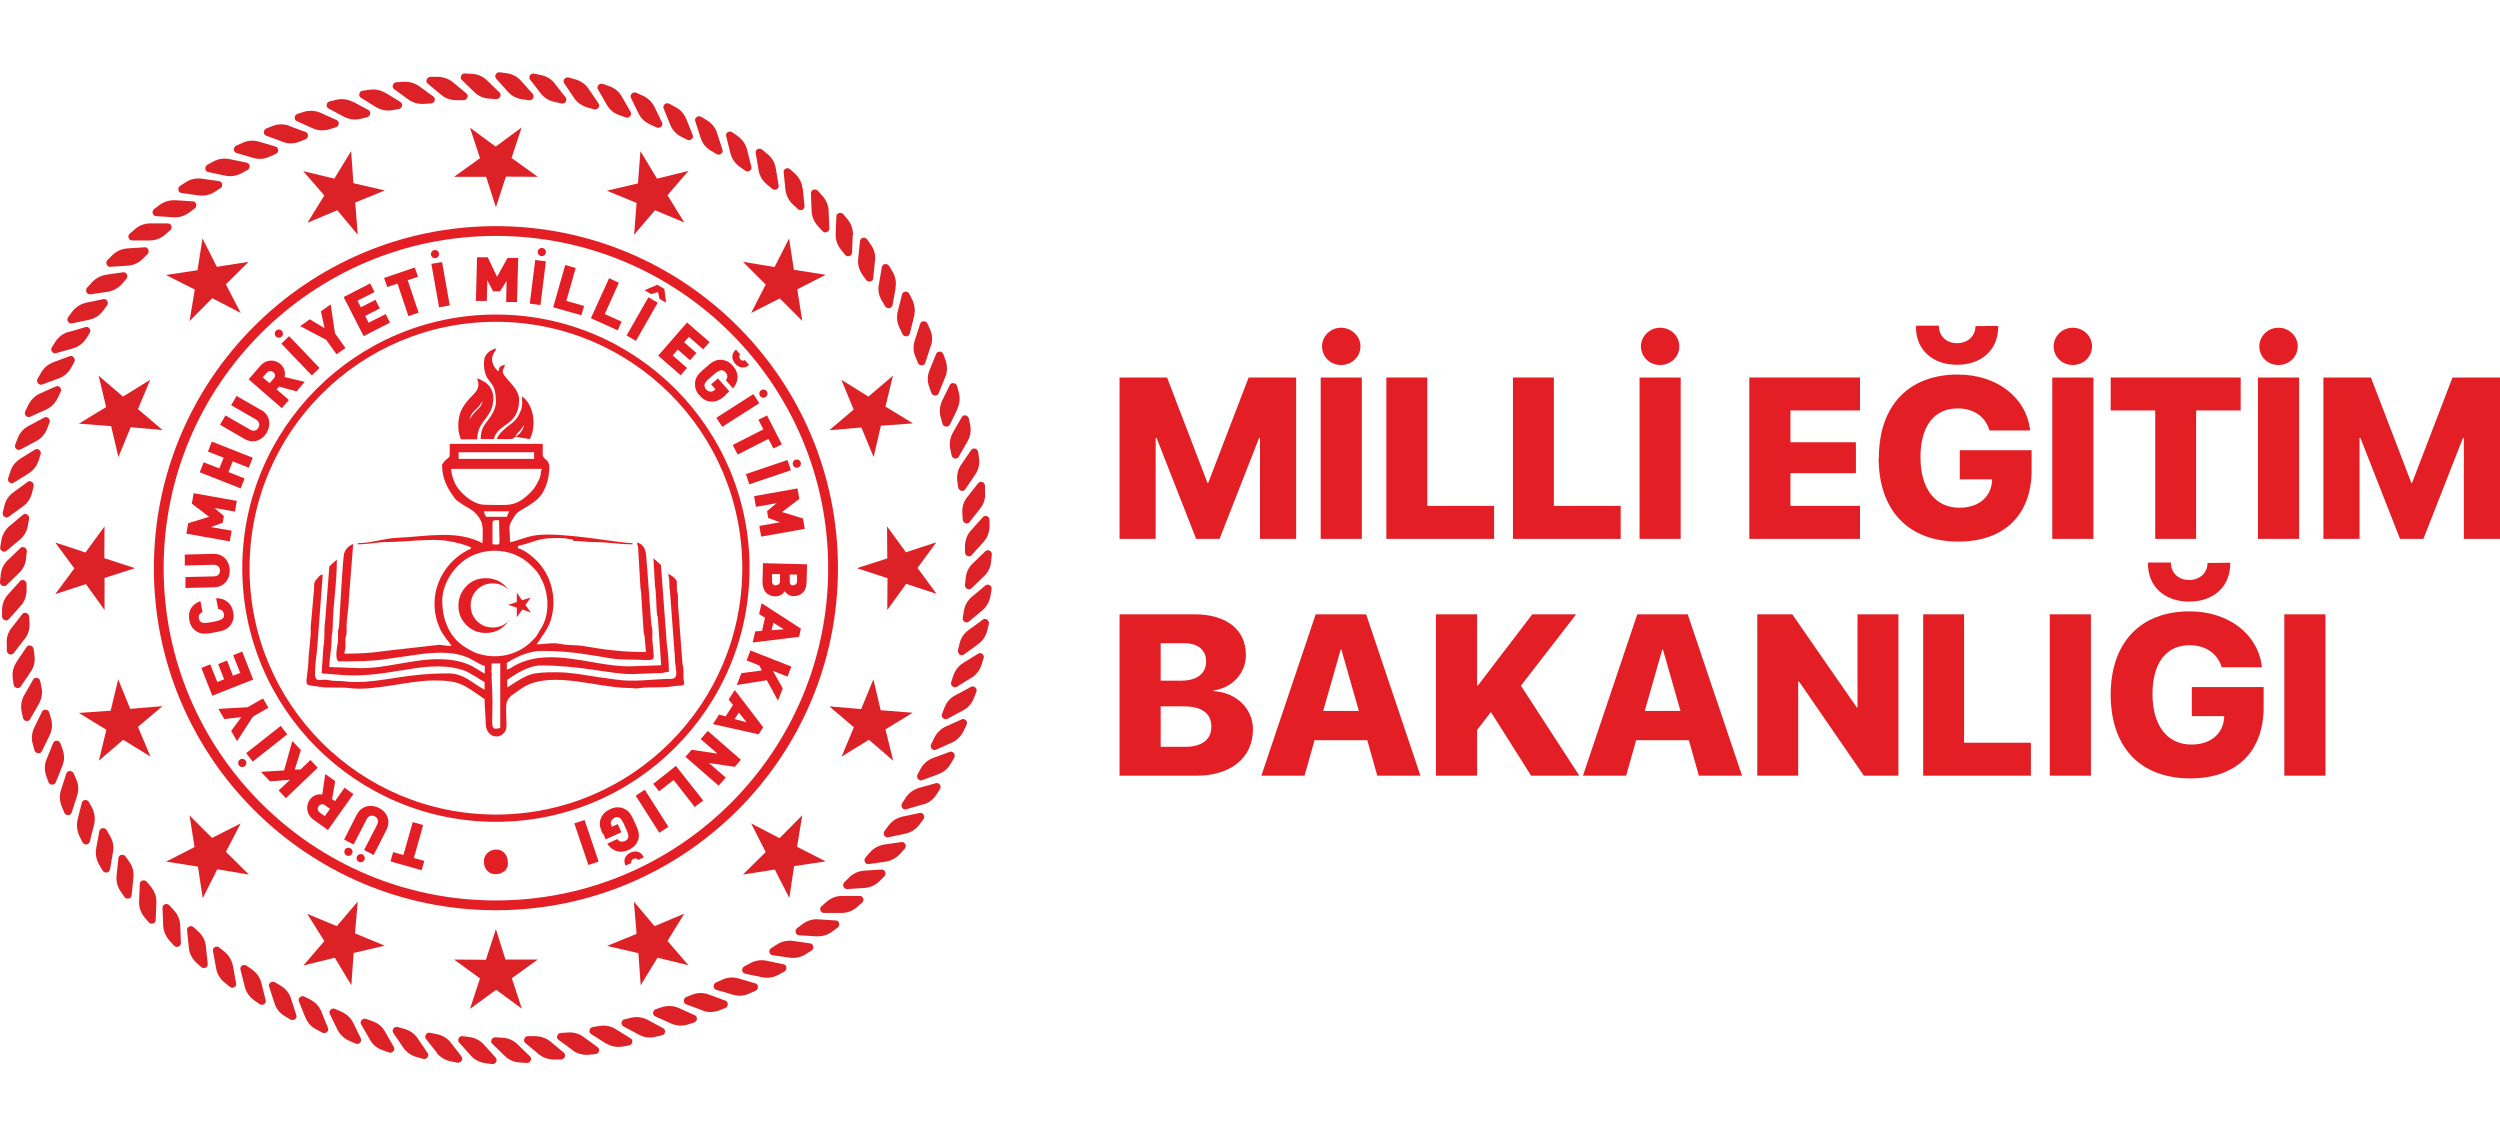 <?xml version="1.0" encoding="UTF-8"?><svg id="a" xmlns="http://www.w3.org/2000/svg" width="110" height="50" viewBox="0 0 110 50"><path d="M37.03,40.17h-.78c-.15,0-.22-.2-.1-.3l.22-.19c.19-.17.43-.26.68-.26h.78c.15,0,.22.2.1.3l-.22.19c-.19.17-.43.26-.68.26" fill="#dc2226"/><path d="M38.05,39.07l-.78.05c-.15,0-.23-.19-.12-.3l.21-.21c.18-.18.41-.28.65-.3l.78-.05c.15-.01.23.19.12.3l-.21.21c-.18.18-.41.28-.66.3" fill="#dc2226"/><path d="M38.99,37.91l-.77.11c-.15.02-.24-.17-.14-.29l.19-.22c.17-.19.39-.31.63-.35l.77-.11c.15-.02.24.17.14.29l-.2.22c-.17.19-.39.31-.63.35" fill="#dc2226"/><path d="M39.85,36.68l-.77.16c-.15.03-.25-.15-.16-.28l.18-.24c.15-.2.37-.34.61-.39l.76-.16c.15-.03.25.15.16.28l-.18.24c-.15.2-.37.34-.61.39" fill="#dc2226"/><path d="M40.62,35.39l-.75.22c-.14.04-.26-.13-.18-.26l.16-.25c.14-.21.34-.36.58-.43l.75-.21c.14-.04.26.13.18.26l-.16.25c-.14.21-.34.36-.58.43" fill="#dc2226"/><path d="M41.3,34.06l-.73.27c-.14.05-.27-.12-.2-.25l.14-.26c.12-.22.32-.39.55-.47l.73-.27c.14-.05.27.12.2.25l-.15.26c-.12.22-.32.39-.55.47" fill="#dc2226"/><path d="M41.89,32.67l-.71.32c-.14.06-.28-.1-.21-.24l.13-.27c.11-.23.29-.41.51-.51l.71-.32c.14-.06.28.1.21.24l-.13.27c-.11.23-.29.41-.51.51" fill="#dc2226"/><path d="M42.37,31.26l-.69.37c-.13.07-.29-.08-.23-.22l.11-.28c.09-.24.26-.43.48-.54l.69-.37c.13-.07.29.08.23.22l-.11.28c-.09.24-.26.43-.48.54" fill="#dc2226"/><path d="M42.76,29.81l-.66.41c-.13.08-.29-.06-.25-.2l.09-.28c.08-.24.23-.44.44-.57l.66-.41c.13-.08.29.06.24.2l-.09.28c-.07.24-.23.45-.44.58" fill="#dc2226"/><path d="M43.04,28.34l-.63.46c-.12.09-.29-.04-.26-.19l.07-.29c.06-.25.2-.46.4-.6l.63-.46c.12-.09.29.04.26.19l-.07.29c-.06.25-.2.46-.4.6" fill="#dc2226"/><path d="M43.23,26.85l-.6.5c-.12.1-.3-.02-.27-.17l.05-.29c.04-.25.16-.47.35-.63l.6-.5c.12-.1.3.02.27.17l-.05.29c-.04.25-.17.47-.35.63" fill="#dc2226"/><path d="M43.3,25.35l-.56.54c-.11.1-.3,0-.28-.15l.03-.3c.02-.25.13-.48.31-.65l.56-.54c.11-.1.3,0,.28.15l-.03.3c-.02.25-.13.48-.31.65" fill="#dc2226"/><path d="M43.27,23.85l-.52.58c-.1.11-.29.03-.29-.13v-.3c.01-.25.1-.49.27-.67l.52-.58c.1-.11.3-.03.29.13v.3c-.01.25-.1.49-.27.67" fill="#dc2226"/><path d="M43.14,22.36l-.48.61c-.09.12-.29.05-.3-.11l-.02-.3c-.01-.25.06-.5.22-.69l.48-.61c.09-.12.29-.05.3.11v.3c.03.25-.05.5-.2.69" fill="#dc2226"/><path d="M42.91,20.88l-.44.65c-.08.13-.29.07-.31-.09l-.04-.29c-.03-.25.03-.5.17-.7l.44-.65c.08-.12.29-.07.31.09l.04.29c.03.25-.03.5-.17.7" fill="#dc2226"/><path d="M42.57,19.42l-.39.68c-.08.13-.28.09-.31-.07l-.06-.29c-.05-.25,0-.5.12-.71l.39-.68c.07-.13.28-.09.31.07l.06.29c.05.25,0,.5-.12.71" fill="#dc2226"/><path d="M42.13,17.99l-.34.7c-.07.13-.28.1-.32-.04l-.08-.29c-.07-.24-.04-.5.06-.72l.34-.7c.06-.13.28-.1.32.04l.08.29c.06.24.04.5-.07.72" fill="#dc2226"/><path d="M41.59,16.59l-.29.72c-.06.14-.27.12-.32-.02l-.1-.28c-.08-.24-.08-.49.02-.72l.29-.72c.06-.14.27-.13.32.02l.1.28c.08.24.08.49-.02.72" fill="#dc2226"/><path d="M40.95,15.23l-.24.74c-.05.14-.26.14-.32,0l-.11-.27c-.1-.23-.11-.49-.03-.72l.24-.74c.05-.14.26-.14.32,0l.12.27c.1.23.11.49.03.72" fill="#dc2226"/><path d="M40.22,13.92l-.19.76c-.04.15-.25.16-.32.02l-.13-.27c-.11-.23-.14-.48-.08-.72l.19-.76c.04-.15.25-.16.32-.02l.13.26c.11.23.14.48.08.72" fill="#dc2226"/><path d="M39.41,12.66l-.14.77c-.03.15-.24.18-.32.05l-.15-.25c-.13-.22-.18-.47-.13-.71l.13-.77c.03-.15.24-.18.32-.05l.15.25c.13.22.18.47.13.71" fill="#dc2226"/><path d="M38.5,11.47l-.08.78c-.01.15-.22.19-.31.07l-.17-.24c-.14-.21-.21-.45-.18-.7l.08-.78c.02-.15.22-.19.31-.07l.17.24c.15.21.21.45.18.7" fill="#dc2226"/><path d="M37.52,10.34l-.03.78c0,.15-.21.21-.31.09l-.18-.23c-.16-.2-.24-.44-.23-.68l.03-.78c0-.15.21-.21.31-.09l.19.23c.16.2.24.44.23.68" fill="#dc2226"/><path d="M36.46,9.28l.03.78c0,.15-.19.22-.3.11l-.2-.22c-.17-.19-.27-.42-.28-.67l-.03-.78c0-.15.2-.22.3-.11l.2.22c.17.19.27.42.28.67" fill="#dc2226"/><path d="M35.32,8.29l.08.78c.01.15-.18.24-.29.13l-.22-.2c-.18-.17-.3-.4-.33-.64l-.08-.78c-.02-.15.18-.24.29-.13l.22.2c.18.17.3.4.32.64" fill="#dc2226"/><path d="M34.13,7.39l.13.77c.03.15-.16.25-.28.15l-.23-.19c-.2-.16-.33-.38-.37-.62l-.13-.77c-.03-.15.16-.25.28-.15l.23.19c.2.16.33.38.37.62" fill="#dc2226"/><path d="M32.87,6.58l.19.76c.04.15-.14.26-.27.17l-.24-.17c-.21-.15-.35-.36-.41-.59l-.19-.76c-.04-.15.14-.26.27-.17l.24.17c.21.15.35.36.41.59" fill="#dc2226"/><path d="M31.55,5.85l.24.74c.05.14-.13.27-.26.19l-.25-.15c-.22-.13-.38-.33-.45-.56l-.24-.74c-.05-.14.13-.27.26-.19l.25.15c.22.13.38.33.45.56" fill="#dc2226"/><path d="M30.19,5.22l.29.72c.06.14-.11.28-.24.21l-.26-.13c-.23-.12-.4-.3-.49-.53l-.29-.72c-.06-.14.11-.28.24-.21l.26.14c.23.11.4.3.49.53" fill="#dc2226"/><path d="M28.79,4.69l.34.7c.07.13-.09.28-.23.22l-.27-.12c-.23-.1-.42-.27-.53-.49l-.34-.7c-.06-.13.09-.28.23-.22l.27.12c.23.1.42.27.53.49" fill="#dc2226"/><path d="M27.36,4.25l.39.68c.07.13-.07.29-.21.24l-.28-.1c-.24-.08-.44-.24-.56-.46l-.39-.68c-.08-.13.07-.29.21-.24l.28.1c.24.08.44.24.56.46" fill="#dc2226"/><path d="M25.9,3.91l.44.65c.08.13-.05.29-.2.25l-.29-.08c-.24-.07-.45-.21-.59-.42l-.44-.65c-.08-.12.05-.29.2-.25l.29.08c.24.07.45.21.59.42" fill="#dc2226"/><path d="M24.41,3.68l.48.61c.09.12-.03.3-.18.26l-.29-.06c-.25-.05-.47-.18-.62-.37l-.48-.62c-.09-.12.03-.29.18-.26l.29.06c.25.05.47.18.62.37" fill="#dc2226"/><path d="M22.92,3.55l.52.58c.1.11,0,.3-.16.28l-.29-.04c-.25-.03-.48-.15-.64-.33l-.52-.58c-.1-.11,0-.3.16-.28l.29.04c.25.03.48.15.64.33" fill="#dc2226"/><path d="M21.42,3.53l.56.54c.11.1.01.29-.14.29l-.3-.02c-.25-.01-.49-.11-.66-.28l-.56-.54c-.11-.1-.02-.3.14-.29l.3.02c.25.01.49.11.66.28" fill="#dc2226"/><path d="M19.92,3.61l.6.5c.12.09.04.29-.12.3h-.3c-.25,0-.49-.07-.68-.23l-.6-.5c-.12-.1-.04-.29.12-.3h.3c.25,0,.49.08.68.23" fill="#dc2226"/><path d="M18.44,3.79l.63.46c.12.09.06.29-.1.3l-.3.02c-.25.02-.5-.05-.7-.19l-.63-.46c-.12-.09-.06-.29.1-.3l.3-.02c.25-.02.5.05.7.19" fill="#dc2226"/><path d="M16.96,4.08l.66.41c.13.08.08.29-.08.31l-.29.05c-.25.04-.5-.01-.71-.14l-.66-.41c-.13-.08-.08-.29.08-.31l.29-.04c.25-.04.5.01.71.14" fill="#dc2226"/><path d="M15.52,4.47l.69.37c.13.07.1.28-.06.32l-.29.07c-.25.06-.5.02-.72-.09l-.69-.37c-.13-.07-.09-.28.06-.31l.29-.07c.25-.06.5-.02.72.09" fill="#dc2226"/><path d="M14.1,4.96l.71.32c.14.06.12.27-.03.32l-.29.09c-.24.07-.5.06-.72-.04l-.71-.32c-.14-.06-.12-.27.03-.32l.28-.09c.24-.07.5-.06.72.04" fill="#dc2226"/><path d="M12.72,5.54l.73.27c.14.05.13.26-.01.32l-.28.11c-.24.09-.49.09-.72,0l-.73-.27c-.14-.05-.13-.26.01-.32l.28-.11c.24-.09.49-.09.72-.01" fill="#dc2226"/><path d="M11.38,6.23l.75.22c.14.04.15.25.01.32l-.27.12c-.23.11-.48.13-.72.06l-.75-.22c-.14-.04-.15-.25-.01-.32l.27-.12c.23-.11.48-.13.72-.06" fill="#dc2226"/><path d="M10.1,7l.76.16c.15.03.17.24.03.32l-.26.14c-.22.12-.47.16-.71.11l-.76-.16c-.15-.03-.17-.24-.04-.32l.26-.14c.22-.12.47-.16.71-.11" fill="#dc2226"/><path d="M8.87,7.86l.77.11c.15.02.19.23.06.31l-.25.16c-.21.14-.46.19-.7.16l-.77-.11c-.15-.02-.18-.23-.06-.31l.25-.16c.21-.14.46-.19.7-.16" fill="#dc2226"/><path d="M7.71,8.81l.78.05c.15,0,.2.22.08.31l-.24.18c-.2.15-.45.23-.69.21l-.78-.05c-.15-.01-.2-.22-.08-.31l.24-.18c.2-.15.45-.22.69-.21" fill="#dc2226"/><path d="M6.61,9.83h.78c.15,0,.22.2.1.3l-.22.19c-.19.17-.43.26-.68.26h-.78c-.15,0-.22-.2-.1-.3l.22-.19c.19-.17.43-.26.68-.26" fill="#dc2226"/><path d="M5.59,10.93l.78-.05c.15-.01.23.19.12.3l-.21.21c-.18.18-.41.28-.65.3l-.78.05c-.15.01-.23-.19-.12-.3l.21-.21c.18-.18.41-.28.66-.3" fill="#dc2226"/><path d="M4.65,12.09l.77-.11c.15-.02.24.17.14.29l-.19.22c-.17.19-.39.31-.63.35l-.77.11c-.15.02-.24-.17-.14-.29l.2-.22c.17-.19.39-.31.63-.35" fill="#dc2226"/><path d="M3.79,13.32l.76-.16c.15-.03.25.15.16.28l-.18.24c-.15.2-.37.34-.61.39l-.76.16c-.15.03-.25-.15-.16-.28l.18-.24c.15-.2.37-.34.61-.39" fill="#dc2226"/><path d="M3.02,14.61l.75-.22c.14-.04.26.14.18.26l-.16.25c-.14.21-.34.36-.58.43l-.75.21c-.14.04-.26-.13-.18-.26l.16-.25c.14-.21.34-.36.58-.43" fill="#dc2226"/><path d="M2.34,15.94l.73-.27c.14-.05.27.12.2.25l-.14.26c-.12.22-.32.39-.55.47l-.73.27c-.14.05-.27-.12-.2-.25l.15-.26c.12-.22.32-.39.55-.47" fill="#dc2226"/><path d="M1.75,17.32l.71-.32c.14-.06.28.1.21.24l-.13.27c-.11.23-.29.41-.51.51l-.71.32c-.14.06-.28-.1-.21-.24l.13-.27c.11-.23.29-.41.51-.51" fill="#dc2226"/><path d="M1.26,18.74l.69-.37c.13-.07.29.08.23.22l-.11.28c-.09.24-.26.43-.48.54l-.69.37c-.13.07-.29-.08-.23-.22l.11-.28c.09-.24.26-.43.48-.54" fill="#dc2226"/><path d="M.88,20.19l.66-.41c.13-.08.29.06.25.2l-.09.28c-.08.24-.23.44-.44.57l-.66.41c-.13.08-.29-.06-.24-.2l.09-.28c.07-.24.23-.44.44-.57" fill="#dc2226"/><path d="M.59,21.66l.63-.46c.12-.09.29.04.26.19l-.07.29c-.06.25-.2.46-.4.6l-.63.46c-.12.09-.29-.04-.26-.19l.07-.29c.06-.25.2-.46.4-.6" fill="#dc2226"/><path d="M.41,23.15l.6-.5c.11-.1.3.02.27.17l-.05.29c-.04.25-.16.47-.35.63l-.6.5c-.11.1-.3-.02-.27-.17l.05-.29c.04-.25.17-.47.35-.63" fill="#dc2226"/><path d="M.34,24.65l.56-.54c.11-.1.3,0,.28.15l-.03.3c-.02.25-.13.48-.31.65l-.56.54c-.11.1-.3,0-.28-.15l.03-.3c.02-.25.13-.48.31-.65" fill="#dc2226"/><path d="M.36,26.15l.52-.58c.1-.11.29-.03.29.13v.3c-.01.25-.1.49-.27.67l-.52.58c-.1.11-.29.02-.29-.13v-.3c.01-.25.1-.49.27-.67" fill="#dc2226"/><path d="M.5,27.64l.48-.62c.09-.12.29-.05.3.11l.02.3c.01.25-.06.5-.22.69l-.48.62c-.09.12-.29.05-.3-.11v-.3c-.03-.25.05-.5.2-.69" fill="#dc2226"/><path d="M.73,29.12l.44-.65c.08-.13.29-.07.31.09l.04.3c.03.25-.03.5-.17.7l-.44.65c-.08.12-.29.07-.31-.09l-.04-.29c-.03-.25.03-.5.17-.7" fill="#dc2226"/><path d="M1.07,30.58l.39-.68c.08-.13.28-.09.31.07l.06.29c.05.25,0,.5-.12.71l-.39.68c-.08.13-.28.09-.31-.07l-.06-.29c-.05-.25,0-.5.12-.71" fill="#dc2226"/><path d="M1.51,32.01l.34-.7c.07-.13.28-.1.32.04l.08.29c.07.24.04.5-.07.72l-.34.7c-.06.13-.28.1-.32-.04l-.08-.29c-.07-.24-.04-.5.07-.72" fill="#dc2226"/><path d="M2.05,33.41l.29-.72c.06-.14.27-.13.32.02l.1.28c.08.24.08.49-.02.72l-.29.72c-.06.14-.27.12-.32-.02l-.1-.28c-.08-.24-.08-.49.02-.72" fill="#dc2226"/><path d="M2.68,34.77l.24-.74c.05-.14.26-.14.32,0l.12.27c.1.23.11.49.03.72l-.24.74c-.05.14-.26.14-.32,0l-.11-.27c-.1-.23-.11-.49-.04-.72" fill="#dc2226"/><path d="M3.41,36.08l.19-.76c.04-.15.25-.16.32-.02l.14.26c.11.23.14.48.08.72l-.19.76c-.04.14-.25.16-.32.02l-.13-.26c-.11-.23-.14-.48-.09-.72" fill="#dc2226"/><path d="M4.23,37.34l.14-.77c.03-.15.24-.18.32-.05l.15.26c.13.22.18.47.13.71l-.13.77c-.03.15-.24.18-.32.05l-.15-.25c-.13-.22-.18-.47-.14-.71" fill="#dc2226"/><path d="M5.13,38.53l.08-.78c.02-.15.22-.19.31-.07l.17.24c.15.21.21.45.18.7l-.08.78c-.02.15-.22.19-.31.07l-.17-.24c-.14-.21-.21-.45-.18-.7" fill="#dc2226"/><path d="M6.12,39.67l.03-.78c0-.15.21-.21.31-.09l.19.23c.16.2.24.44.23.68l-.03.78c0,.15-.21.21-.31.09l-.19-.23c-.16-.2-.24-.44-.23-.68" fill="#dc2226"/><path d="M7.18,40.72l-.03-.78c0-.15.19-.22.3-.11l.2.22c.17.18.27.42.28.67l.03.78c0,.15-.2.22-.3.11l-.2-.22c-.17-.19-.27-.42-.28-.66" fill="#dc2226"/><path d="M8.31,41.71l-.08-.78c-.02-.15.18-.24.29-.13l.22.2c.18.17.3.4.32.64l.08.78c.02.15-.18.23-.29.13l-.22-.2c-.18-.17-.3-.4-.32-.64" fill="#dc2226"/><path d="M9.51,42.61l-.14-.77c-.03-.15.16-.25.28-.15l.23.19c.2.16.32.38.37.62l.14.77c.03.15-.16.25-.28.15l-.23-.19c-.2-.16-.33-.38-.37-.62" fill="#dc2226"/><path d="M10.77,43.42l-.19-.76c-.04-.15.14-.26.27-.17l.24.17c.21.15.35.35.41.59l.19.76c.04.15-.14.26-.27.17l-.24-.17c-.21-.15-.35-.36-.41-.59" fill="#dc2226"/><path d="M12.08,44.15l-.24-.74c-.05-.14.12-.27.26-.19l.25.15c.22.13.38.33.45.56l.24.74c.05.14-.13.27-.26.19l-.25-.15c-.22-.13-.38-.33-.45-.56" fill="#dc2226"/><path d="M13.44,44.78l-.29-.72c-.06-.14.11-.28.24-.21l.26.13c.23.12.4.3.49.53l.29.72c.06.14-.11.28-.24.21l-.26-.14c-.23-.11-.4-.3-.49-.53" fill="#dc2226"/><path d="M14.85,45.31l-.34-.7c-.07-.13.09-.28.23-.22l.27.12c.23.1.42.27.53.49l.34.7c.06.13-.09.28-.23.22l-.27-.12c-.23-.1-.42-.27-.53-.49" fill="#dc2226"/><path d="M16.28,45.75l-.39-.68c-.08-.13.07-.29.21-.24l.28.1c.24.08.44.24.56.46l.39.68c.08.13-.07.29-.21.24l-.28-.1c-.24-.08-.44-.24-.56-.46" fill="#dc2226"/><path d="M17.74,46.09l-.44-.65c-.08-.13.05-.29.2-.25l.29.08c.24.07.45.21.59.42l.44.65c.08.12-.05.29-.2.25l-.29-.08c-.24-.07-.45-.21-.59-.42" fill="#dc2226"/><path d="M19.22,46.32l-.48-.61c-.09-.12.03-.3.18-.27l.29.06c.25.05.47.18.62.37l.48.62c.09.12-.03.29-.18.27l-.29-.06c-.25-.05-.47-.18-.62-.37" fill="#dc2226"/><path d="M20.72,46.45l-.52-.58c-.1-.11,0-.3.16-.28l.29.04c.25.03.48.15.64.33l.52.58c.1.11,0,.3-.16.28l-.29-.04c-.25-.03-.48-.15-.64-.33" fill="#dc2226"/><path d="M22.22,46.47l-.56-.54c-.11-.1-.02-.29.14-.29l.3.02c.25.01.49.11.66.28l.56.54c.11.1.02.3-.14.29l-.3-.02c-.25-.01-.49-.11-.66-.28" fill="#dc2226"/><path d="M23.71,46.39l-.6-.5c-.11-.1-.04-.29.12-.3h.3c.25,0,.49.08.68.23l.6.5c.11.1.04.29-.12.3h-.3c-.25,0-.49-.08-.68-.23" fill="#dc2226"/><path d="M25.2,46.21l-.63-.46c-.12-.09-.05-.29.1-.3l.3-.02c.25-.02.5.04.7.19l.63.46c.12.09.06.29-.1.3l-.3.03c-.25.02-.5-.05-.7-.19" fill="#dc2226"/><path d="M26.67,45.92l-.66-.42c-.13-.08-.08-.29.08-.31l.29-.05c.25-.04.5.01.71.14l.66.41c.13.08.08.29-.08.31l-.29.05c-.25.04-.5-.01-.71-.14" fill="#dc2226"/><path d="M28.12,45.53l-.69-.37c-.13-.07-.1-.28.05-.31l.29-.07c.25-.06.5-.02.72.09l.69.37c.13.07.1.28-.05.31l-.29.07c-.25.06-.5.03-.72-.09" fill="#dc2226"/><path d="M29.54,45.04l-.71-.32c-.14-.06-.12-.27.03-.32l.28-.09c.24-.07.5-.06.72.04l.71.32c.14.06.12.27-.03.32l-.28.09c-.24.07-.5.06-.72-.04" fill="#dc2226"/><path d="M30.92,44.46l-.73-.27c-.14-.05-.13-.26,0-.32l.28-.11c.24-.09.49-.09.72,0l.73.27c.14.05.13.26,0,.32l-.28.11c-.24.09-.49.09-.72.01" fill="#dc2226"/><path d="M32.26,43.77l-.75-.22c-.14-.04-.15-.25-.01-.32l.27-.12c.23-.11.48-.13.72-.06l.75.22c.14.04.15.25.01.32l-.27.12c-.23.11-.48.13-.72.06" fill="#dc2226"/><path d="M33.54,43l-.76-.16c-.15-.03-.17-.24-.03-.32l.26-.14c.22-.12.47-.16.71-.11l.76.16c.15.03.17.24.03.32l-.26.14c-.22.12-.47.16-.71.11" fill="#dc2226"/><path d="M34.77,42.14l-.78-.11c-.15-.02-.19-.23-.06-.31l.25-.16c.21-.14.46-.19.7-.16l.77.11c.15.02.19.23.06.31l-.25.16c-.21.14-.46.19-.7.16" fill="#dc2226"/><path d="M35.93,41.2l-.78-.05c-.15-.01-.2-.22-.08-.31l.24-.18c.2-.15.45-.23.69-.21l.78.05c.15.01.2.22.08.31l-.24.18c-.2.15-.45.22-.69.21" fill="#dc2226"/><polygon points="19.98 7.78 21.12 6.96 20.68 5.62 21.81 6.45 22.95 5.61 22.51 6.95 23.66 7.78 22.26 7.77 21.82 9.12 21.39 7.78 19.98 7.78" fill="#dc2226"/><polygon points="13.53 9.8 14.27 8.6 13.34 7.53 14.71 7.86 15.45 6.65 15.55 8.06 16.93 8.38 15.63 8.91 15.74 10.33 14.84 9.25 13.53 9.8" fill="#dc2226"/><polygon points="8.34 14.13 8.57 12.74 7.3 12.1 8.69 11.89 8.91 10.49 9.54 11.74 10.94 11.52 9.94 12.51 10.59 13.77 9.34 13.12 8.34 14.13" fill="#dc2226"/><polygon points="5.21 20.11 4.89 18.75 3.47 18.64 4.67 17.91 4.34 16.53 5.41 17.45 6.61 16.71 6.07 18 7.15 18.92 5.75 18.8 5.21 20.11" fill="#dc2226"/><polygon points="4.6 26.84 3.78 25.7 2.43 26.14 3.27 25.01 2.43 23.87 3.76 24.31 4.6 23.16 4.59 24.56 5.94 25 4.6 25.43 4.6 26.84" fill="#dc2226"/><polygon points="6.62 33.29 5.42 32.55 4.35 33.47 4.68 32.11 3.47 31.37 4.87 31.27 5.2 29.89 5.73 31.19 7.15 31.07 6.07 31.98 6.62 33.29" fill="#dc2226"/><polygon points="10.95 38.48 9.56 38.25 8.92 39.52 8.71 38.13 7.31 37.91 8.56 37.27 8.34 35.88 9.33 36.87 10.59 36.23 9.94 37.48 10.95 38.48" fill="#dc2226"/><polygon points="16.93 41.61 15.56 41.93 15.46 43.35 14.73 42.14 13.35 42.48 14.27 41.41 13.52 40.21 14.82 40.75 15.74 39.67 15.62 41.07 16.93 41.61" fill="#dc2226"/><polygon points="23.66 42.22 22.52 43.04 22.96 44.38 21.83 43.55 20.68 44.39 21.12 43.05 19.98 42.22 21.38 42.23 21.82 40.88 22.24 42.22 23.66 42.22" fill="#dc2226"/><polygon points="30.11 40.2 29.37 41.4 30.29 42.47 28.93 42.14 28.19 43.35 28.09 41.94 26.71 41.62 28.01 41.09 27.89 39.67 28.8 40.75 30.11 40.2" fill="#dc2226"/><polygon points="35.3 35.87 35.07 37.26 36.33 37.9 34.94 38.11 34.73 39.51 34.09 38.26 32.69 38.48 33.69 37.49 33.05 36.23 34.3 36.88 35.3 35.87" fill="#dc2226"/><polygon points="38.43 29.89 38.75 31.25 40.16 31.36 38.96 32.09 39.3 33.47 38.23 32.55 37.03 33.29 37.57 32 36.49 31.08 37.89 31.2 38.43 29.89" fill="#dc2226"/><polygon points="39.03 23.16 39.86 24.3 41.2 23.86 40.37 24.99 41.21 26.13 39.87 25.69 39.04 26.84 39.05 25.44 37.7 25 39.04 24.57 39.03 23.16" fill="#dc2226"/><polygon points="37.02 16.71 38.21 17.45 39.29 16.53 38.96 17.89 40.17 18.63 38.76 18.73 38.44 20.11 37.9 18.81 36.49 18.93 37.56 18.02 37.02 16.71" fill="#dc2226"/><polygon points="32.69 11.52 34.08 11.75 34.72 10.49 34.93 11.87 36.33 12.09 35.08 12.73 35.3 14.12 34.31 13.13 33.05 13.77 33.69 12.52 32.69 11.52" fill="#dc2226"/><polygon points="26.7 8.39 28.07 8.07 28.18 6.65 28.91 7.86 30.29 7.52 29.37 8.59 30.11 9.79 28.82 9.25 27.9 10.33 28.01 8.93 26.7 8.39" fill="#dc2226"/><path d="M21.82,13.84c6.17,0,11.16,5,11.16,11.16s-5,11.16-11.16,11.16-11.16-5-11.16-11.16,5-11.16,11.16-11.16M21.82,14.16c5.99,0,10.84,4.85,10.84,10.84s-4.85,10.84-10.84,10.84-10.84-4.85-10.84-10.84,4.85-10.84,10.84-10.84Z" fill="#e31f25" fill-rule="evenodd"/><path d="M21.82,9.95c8.31,0,15.05,6.74,15.05,15.05s-6.74,15.05-15.05,15.05-15.05-6.74-15.05-15.05,6.74-15.05,15.05-15.05M21.82,10.38c8.08,0,14.62,6.55,14.62,14.62s-6.55,14.62-14.62,14.62-14.62-6.55-14.62-14.62,6.55-14.62,14.62-14.62Z" fill="#e31f25" fill-rule="evenodd"/><path d="M25.23,23.8c.36,0,.56.05.87.05.67,0,1.08.1,1.73.1v-.05c-.49,0-2.47-.38-3.75-.38-.81,0-1.03.2-1.64.34,0-.76-.12-.64.18-1.12.18-.3.41-.3.91-.68.45-.33.64-.95.64-1.52,0-.33-.29-.33-.29-.53v-.48h-4.09c0,.89.01.39-.34.91,0,.62.23,1.04.55,1.47.08.11.08.1.17.16.46.33.54.29.77.53.39.42.29.71.29,1.3-1.13-.6-2.48-.29-3.71-.24-.59.02-1.19.24-1.78.24v.05c.5,0,.83-.1,1.3-.1.74,0,1.95-.17,2.65-.05.37.06.77.16,1.05.29-.13.17.02.02-.17.12-1.07.56-1.67,1.77-1.38,2.97.05.2.09.3.16.46.11.28.36.54.52.78-.27,0-.33-.03-.53-.05l-2.47.28c-.57.09-1.14.11-1.72.11.02-.19.04-.1.05-.29,0-.11,0-.23,0-.34.01-.19.04-.1.05-.29,0-.09,0-.2,0-.29,0-.36.1-.82.1-1.2l.19-2.41c-.17.05-.33.21-.39.38-.07.18-.19,2.58-.23,3.19-.01.18-.04.12-.05.33,0,.13.01.25,0,.38-.03.19-.17.88.06.88.64,0,1.37,0,1.98-.09l1.68-.24c1.96-.23,2.18.38,2.74.53v.34c-.27-.14-.47-.31-.78-.43-1.51-.56-3.13.19-4.66.19l-1.4-.05c0-.38.1-.81.1-1.2,0-.28.05-.33.05-.58,0-.88.19-1.94.18-2.95l-.33.3-.18,2.37c-.07.42,0,.75-.08,1.17l-.08,1.17.67.05c.89.1,1.86-.01,2.73-.17.14-.02.29-.03.42-.06.84-.15,1.81-.23,2.59.11l.4.23c.14.09.21.14.36.22v.34c-.53-.28-.9-.72-1.59-.72-1.93,0-2.82.38-4.09.38-.35,0-.51-.05-.82-.05-.21,0-.26-.02-.39-.04-.35-.06-.57.16-.57-.3,0-.39.07-.79.1-1.16l.24-3.18c-.16.04-.12.04-.23.16-.22.23-.12.27-.16.56l-.14,1.59c0,.11,0,.23,0,.33l-.09.96c-.05,1.43-.36,1.21.49,1.34.44.07.9,0,1.33.06,1.08.13,2.56-.34,3.71-.34s1.28.19,2.21.82c0,.42.05.69.05,1.06,0,.61.59.76.85.37.09-.13.06-.32.06-.51,0-.56-.11-.86.31-1.14.08-.05.1-.07.17-.12.12-.08.21-.15.35-.23,1.26-.66,3.15.06,4.51.08.34,0,.25.05.58,0,.44-.05.89,0,1.33-.06.13-.02.15-.03.35-.04.33,0,.2-.1.19-.39,0-.11.01-.23,0-.34-.01-.18-.04-.12-.05-.33l-.19-2.55c0-.11,0-.23,0-.34-.01-.19-.04-.1-.05-.29,0-.1,0-.23,0-.34-.04-.14-.26-.3-.38-.34.02.18.05.16.05.38,0,.19,0,.23.03.41l.21,2.82c0,.6.24,1.01-.19,1.01-.82.01-1.64.16-2.48.02-.3-.05-.57-.07-.85-.12-.53-.08-1.07-.19-1.68-.19-1.12,0-1.23.05-2.17.67v-.34c.35-.24.92-.63,1.49-.63,1.75,0,3.04.38,3.99.38l1.34-.05c.15-.02.09-.04.29-.05,0-.34-.04-.93-.09-1.21l-.26-3.49-.33-.3.07,1.23c.06.34.05.81.08,1.17.01.19.04.1.05.29l.14,2.02-1.4.05c-1.66,0-3.5-.89-5.07-.02-.14.08-.15.12-.32.16v-.29c.36-.24.94-.53,1.54-.53.7,0,1.33.05,2,.16.31.05.56.08.87.14.26.05.55.08.88.08.99,0,1.21.12,1.17-.2l-.06-.71c0-.12.01-.27,0-.39-.01-.18-.04-.12-.05-.33l-.18-2.47c-.06-.4.04-.92-.44-1.05.02.19.04.1.05.29l.09,1.54c0,.24.05.29.05.58l.1,1.54c.02.14.04.09.05.29l.05.58c-.97,0-1.77-.09-2.72-.26-.35-.06-.73-.03-1.06-.1-.37-.07-.63.02-1.03.02.23-.35.49-.65.62-1.06.27-.84.08-1.82-.49-2.48-.19-.23-.63-.61-.95-.69v-.1c.88-.2.84-.38,1.97-.34.21,0,.19.05.43.05M20.18,19.9h3.32v.29h-3.32v-.29ZM21.34,22.21c-.47,0-.93-.39-1.19-.73-.17-.22-.28-.56-.3-.85h3.99c-.1.22.03.18-.18.59-.1.19-.18.31-.32.45-.68.67-.96.54-2.01.54ZM21.39,22.74c-.05-.1-.07-.11-.1-.24h1.11c-.04.08-.06.16-.1.24h-.91ZM21.67,23.03c0-.17.09-.14.29-.14,0,1.26.13,1.06-.29,1.06v-.91ZM19.46,26.44c0-.66.36-1.22.7-1.56.84-.85,2.33-.88,3.21,0,.25.25.31.31.47.64.31.61.34,1.45.02,2.04-.06.1-.06.09-.11.18-.14.24-.13.25-.35.47-.54.54-1.32.77-2.09.62-.37-.07-.52-.16-.82-.34-.7-.42-1.03-1.2-1.03-2.05ZM21.63,29.48v-.29h.38v2.84c-.46.11-.34,0-.34-1.25l-.04-1c.03-.24-.01-.07-.01-.3Z" fill="#e31f25" fill-rule="evenodd"/><path d="M21.29,15.91c0,1.1.53.64.53,1.78,0,.3-.21.62-.35.8-.19.24-.32.42-.32.83h.58c.17-.72,1.11-.56,1.11-1.73,0-.57-.72-.96-.72-1.25,0-.09.07-.16.1-.29-.22.05-.24.07-.29.29-.15-.11-.4-.44-.21-.79.08-.15.07-.06.11-.22-.26.06-.53.26-.53.58" fill="#e31f25" fill-rule="evenodd"/><path d="M21.05,16.92c0,.38-.37.46-.7,1.03-.22.37-.25.99-.07,1.38h.72c0-.72.49-.88.65-1.42.08-.29.09-.56-.05-.81-.15-.27-.34-.33-.6-.46.02.2.05.11.05.29M20.66,18.46c.08-.36.3-.42.44-.62l.13-.2c-.05.23-.13.3-.28.44-.19.18-.14.19-.3.37Z" fill="#e31f25" fill-rule="evenodd"/><path d="M21.87,19.32c.14,0,.29,0,.43,0,.28,0,.22.01.38-.1l.63.1c.32-.61.16-1.54-.34-1.88,0,.29.03.43-.07.66-.12.3-.27.45-.49.61-.18.13-.49.39-.55.61M22.68,19.23c.06-.22.09-.09.32-.45.06-.1.02-.03.06-.08-.06.25-.2.41-.38.53Z" fill="#e31f25" fill-rule="evenodd"/><path d="M21.29,37.9c0,.8,1.06.67,1.06.1,0-.89-1.06-.73-1.06-.1" fill="#e31f25" fill-rule="evenodd"/><polygon points="22.36 26.61 22.74 26.49 22.74 26.08 22.97 26.41 23.35 26.29 23.12 26.62 23.36 26.95 22.98 26.82 22.74 27.16 22.74 26.74 22.36 26.61" fill="#e31f25" fill-rule="evenodd"/><path d="M22.41,27.27s0,.01-.01.02c-.05.07-.1.14-.17.21-.24.24-.52.35-.86.35s-.62-.12-.85-.35c-.24-.24-.35-.52-.35-.85s.12-.62.35-.86c.23-.24.52-.35.86-.35s.63.12.86.35c.06.06.12.13.16.2,0,0,0,0,0,0h0s-.02-.03-.03-.04c-.19-.19-.42-.28-.69-.28s-.5.09-.69.28c-.19.19-.28.42-.28.69s.09.5.28.69c.19.19.42.28.69.28s.5-.09.69-.28c.02-.02.03-.03.05-.05h0Z" fill="#e31f25" fill-rule="evenodd"/><path d="M33.59,17.14c.1,0,.18.08.18.18s-.08.18-.18.18-.18-.08-.18-.18.08-.18.18-.18M35.06,20.22c.1,0,.18.08.18.18s-.08.18-.18.18-.18-.08-.18-.18.08-.18.18-.18ZM23.84,10.91c.1,0,.18.08.18.18s-.08.18-.18.18-.18-.08-.18-.18.08-.18.18-.18ZM19.14,11c.1,0,.18.08.18.18s-.08.18-.18.18-.18-.08-.18-.18.08-.18.18-.18ZM12.27,14.5c.1,0,.18.08.18.18s-.08.18-.18.18-.18-.08-.18-.18.08-.18.18-.18ZM10.66,33.39c.1,0,.18.08.18.18s-.08.18-.18.18-.18-.08-.18-.18.08-.18.18-.18ZM15.33,37.3c.1,0,.18.08.18.18s-.08.18-.18.18-.18-.08-.18-.18.08-.18.18-.18ZM15.87,37.58c.1,0,.18.08.18.18s-.08.18-.18.18-.18-.08-.18-.18.08-.18.18-.18ZM25.27,36.23l.62,1.83.45-.15-.62-1.83-.45.15ZM27.52,38.09l.26-.12c-.03-.09.03-.15.09-.18.06-.03.15-.04.2.05l.26-.12c-.14-.29-.39-.29-.58-.21-.19.09-.36.28-.23.57ZM26.54,36.68l.11.25.69-.31-.16-.36-.26.12v-.02c-.04-.07-.06-.15-.03-.22.02-.06.07-.12.16-.16.08-.04.15-.03.2,0,.06.03.12.08.26.41.15.32.15.39.13.46-.01.06-.06.12-.14.15-.15.07-.25.03-.34-.08l-.44.2c.17.27.5.48.95.27.21-.1.33-.23.4-.41.1-.26,0-.49-.14-.79-.13-.3-.24-.52-.5-.62-.18-.07-.36-.07-.58.03-.19.09-.34.21-.42.43-.07.2-.04.38.09.67ZM27.97,35.01l1.04,1.63.4-.26-1.04-1.63-.4.26ZM28.74,34.49l.26.33.64-.5.93,1.19.37-.29-1.2-1.52-1.01.8ZM30.16,33.3l1.46,1.27.31-.36-.74-.64,1.14.17.27-.31-1.46-1.27-.31.36.74.64-1.14-.17-.27.31ZM32.33,31.63l.18-.28.34.43-.52-.14ZM31.37,31.86l2.01.45.2-.31-1.25-1.64-.27.42.19.24-.32.5-.29-.08-.27.42ZM32.42,30.14l1.32-.21.49.9.21-.54-.43-.77.64.25.17-.44-1.8-.71-.17.44.56.22.11.22-.9.12-.2.52ZM33.95,27.73l.08-.33.46.29-.54.04ZM33.12,28.27l2.04-.25.08-.36-1.73-1.12-.11.48.26.16-.13.58-.3.02-.11.48ZM34.9,25.76c-.08,0-.16-.04-.15-.18v-.3s.32,0,.32,0v.3c-.01.13-.09.17-.17.17ZM34.14,25.76c-.08,0-.17-.05-.17-.18v-.32s.35,0,.35,0v.32c-.01.13-.1.17-.18.17ZM34.1,26.24c.27,0,.38-.15.43-.23.04.06.16.22.38.22.33,0,.57-.2.58-.6l.02-.8-1.94-.05-.02.84c0,.35.19.61.56.62ZM33.5,23.61l1.91-.34-.08-.46-.92-.28.76-.58-.08-.46-1.91.34.08.47.91-.16-.42.35.05.3.52.19-.91.16.08.47ZM32.97,21.31l1.83-.62-.15-.45-1.83.62.15.45ZM34.02,19.74l.38-.19-.65-1.27-.38.19.22.42-1.35.69.22.42,1.35-.69.22.42ZM31.78,18.78l1.63-1.04-.26-.4-1.63,1.04.26.4ZM32.96,16.06l-.19-.22c-.08.06-.16.02-.2-.04-.04-.05-.08-.13,0-.2l-.19-.22c-.24.22-.17.46-.03.62.14.16.37.26.61.06ZM31.89,17.4l.2-.18-.5-.57-.3.26.19.22-.02.02c-.06.05-.13.09-.2.08-.06,0-.13-.03-.2-.11-.06-.07-.07-.14-.06-.2.01-.07.05-.14.32-.37.27-.23.33-.25.41-.26.06,0,.13.02.19.09.11.12.1.23.02.35l.31.36c.21-.24.32-.62,0-.99-.15-.18-.32-.25-.51-.27-.28-.02-.47.14-.71.36-.25.21-.43.38-.45.66-.01.2.04.37.19.54.14.16.29.27.53.28.21.01.38-.07.62-.27ZM29.95,16.51l.28-.32-.63-.55.22-.26.54.47.28-.32-.54-.47.21-.24.63.55.28-.32-.99-.86-1.27,1.46.99.86ZM29.31,13.32l-.08-.61-.31-.18-.56.24.29.17.3-.09.07.3.29.17ZM27.98,15l.96-1.68-.41-.24-.96,1.68.41.24ZM27.18,14.54l.17-.39-.74-.33.62-1.38-.43-.2-.8,1.76,1.17.53ZM25.58,13.87l.12-.41-.78-.22.41-1.45-.46-.13-.53,1.86,1.24.35ZM23.78,13.42l.24-1.92-.47-.06-.24,1.92.47.06ZM22.75,13.29l.05-1.94h-.47s-.46.83-.46.83l-.41-.86h-.47s-.05,1.92-.05,1.92h.48s.02-.91.02-.91l.26.49h.3s.29-.46.29-.46l-.02.93h.48ZM19.79,13.44l-.34-1.91-.47.08.34,1.91.47-.08ZM18.39,12.17l-.14-.4-1.35.46.14.4.45-.15.48,1.43.45-.15-.48-1.43.45-.15ZM17.16,14.2l-.19-.38-.75.38-.15-.3.64-.33-.19-.38-.64.33-.15-.29.75-.38-.19-.38-1.17.6.88,1.72,1.17-.6ZM14.54,13.4l-.42.3.16.74-.65-.39-.42.3,1.14.6.46.64.39-.28-.46-.64-.19-1.27ZM14.06,16.19l-1.34-1.4-.34.33,1.34,1.4.34-.33ZM12.03,16.38c.08.07.1.19.01.28l-.18.2-.3-.26.18-.2c.09-.1.21-.09.28-.03ZM13.4,16.8l-.88-.21c.04-.16.02-.4-.18-.57-.24-.21-.62-.23-.9.09l-.5.58,1.46,1.27.31-.36-.54-.47.11-.12.77.21.36-.42ZM11.5,18.05l-1.09-.63-.24.41,1.08.62c.16.09.19.23.12.37-.08.14-.22.17-.37.08l-1.08-.62-.24.41,1.09.63c.37.21.77.06.97-.29.2-.35.13-.77-.24-.99ZM11.12,20.14l-1.8-.71-.17.44.69.27-.19.47-.69-.27-.17.44,1.8.71.17-.44-.71-.28.19-.47.71.28.17-.44ZM10.43,22.04l-1.91-.34-.08.46.76.58-.92.28-.08.46,1.91.34.08-.47-.91-.16.52-.19.05-.3-.42-.35.91.16.08-.47ZM9.39,24.37l-1.26.03v.48s1.26-.03,1.26-.03c.18,0,.29.1.29.25,0,.16-.1.26-.28.26l-1.24.03v.48s1.27-.03,1.27-.03c.42-.01.69-.35.68-.75-.01-.4-.29-.73-.71-.72ZM9.51,26.32l.09.48c.11.01.22.05.25.21.02.09,0,.16-.05.2-.05.05-.11.09-.46.16-.35.06-.42.04-.48.01-.05-.03-.1-.08-.11-.17-.03-.16.06-.23.16-.28l-.09-.48c-.41.14-.56.47-.49.83.04.23.14.38.3.49.23.16.47.12.79.06.32-.06.56-.1.73-.33.11-.16.16-.33.11-.57-.06-.36-.32-.61-.75-.61ZM10.65,28.67l-.39.16.31.78-.32.12-.26-.67-.39.16.26.67-.3.12-.31-.78-.39.16.48,1.22,1.8-.71-.48-1.22ZM9.61,31.19l.26.45.75-.09-.45.61.26.45.7-1.08.68-.39-.24-.41-.68.39-1.29.07ZM12.35,31.94l-1.52,1.2.29.37,1.52-1.2-.29-.37ZM12.86,32.61l-.36,1.29-1.02.06.4.42.88-.07-.5.47.32.34,1.4-1.34-.32-.34-.44.42h-.25s.27-.86.27-.86l-.38-.4ZM14.02,35.47c.06-.08.18-.12.28-.04l.22.16-.23.32-.22-.16c-.11-.08-.11-.2-.05-.28ZM14.31,34.06l-.13.9c-.17-.03-.4.01-.55.23-.18.26-.17.64.18.89l.62.44,1.12-1.58-.39-.28-.42.59-.13-.09.14-.79-.45-.32ZM15.71,35.82l-.57,1.12.42.22.57-1.11c.08-.16.22-.2.36-.13.14.07.18.21.1.37l-.57,1.11.42.22.57-1.12c.19-.38.02-.77-.33-.95-.36-.18-.78-.09-.97.28ZM17.3,37.49l-.12.41,1.37.39.12-.41-.46-.13.41-1.45-.46-.13-.41,1.45-.46-.13Z" fill="#e31f25" fill-rule="evenodd"/><path d="M49.26,16.61h2.09l1.78,4.64h.03l1.78-4.64h2.09v7.1h-1.59v-4.44h-.04l-1.74,4.44h-1.03l-1.74-4.44h-.04v4.44h-1.59v-7.1Z" fill="#e31f25"/><path d="M58.11,16.61h1.81v7.1h-1.81v-7.1ZM58.17,15.24c0-.44.37-.82.84-.82s.85.37.85.82-.37.82-.85.82-.84-.37-.84-.82Z" fill="#e31f25"/><path d="M60.99,16.61h1.81v5.65h2.94v1.45h-4.74v-7.1Z" fill="#e31f25"/><path d="M66.56,16.61h1.81v5.65h2.94v1.45h-4.74v-7.1Z" fill="#e31f25"/><path d="M72.14,16.61h1.81v7.1h-1.81v-7.1ZM72.2,15.24c0-.44.37-.82.84-.82s.85.37.85.82-.37.82-.85.82-.84-.37-.84-.82Z" fill="#e31f25"/><path d="M76.97,16.61h4.87v1.45h-3.06v1.4h2.88v1.36h-2.88v1.44h3.06v1.45h-4.87v-7.1Z" fill="#e31f25"/><path d="M82.67,20.15h0c0-2.31,1.32-3.67,3.47-3.67,1.74,0,3,1.02,3.18,2.4v.06s-1.78,0-1.78,0l-.02-.05c-.19-.58-.69-.92-1.39-.92-1.02,0-1.63.77-1.63,2.15h0c0,1.41.67,2.22,1.71,2.22.82,0,1.38-.44,1.44-1.16v-.09s-1.42,0-1.42,0v-1.28h3.16v.89c0,1.95-1.2,3.13-3.22,3.13-2.19,0-3.51-1.35-3.51-3.69ZM84.31,14.37v-.04h1c0,.45.32.77.8.77s.81-.32.81-.75h0s1-.01,1-.01v.04c0,1.01-.73,1.67-1.81,1.67s-1.81-.66-1.81-1.67Z" fill="#e31f25"/><path d="M90.3,16.61h1.81v7.1h-1.81v-7.1ZM90.36,15.24c0-.44.37-.82.84-.82s.85.37.85.82-.37.82-.85.82-.84-.37-.84-.82Z" fill="#e31f25"/><path d="M94.83,18.06h-1.96v-1.45h5.72v1.45h-1.96v5.65h-1.8v-5.65Z" fill="#e31f25"/><path d="M99.35,16.61h1.81v7.1h-1.81v-7.1ZM99.41,15.24c0-.44.37-.82.84-.82s.85.37.85.82-.37.82-.85.82-.84-.37-.84-.82Z" fill="#e31f25"/><path d="M102.23,16.61h2.09l1.78,4.64h.03l1.78-4.64h2.09v7.1h-1.59v-4.44h-.04l-1.74,4.44h-1.03l-1.74-4.44h-.04v4.44h-1.59v-7.1Z" fill="#e31f25"/><path d="M49.26,27.03h3.3c1.41,0,2.26.68,2.26,1.79h0c0,.81-.62,1.45-1.42,1.56v.03c.97.05,1.73.75,1.73,1.68h0c0,1.24-.96,2.04-2.48,2.04h-3.39v-7.1ZM51.07,28.31v1.64h.89c.72,0,1.11-.32,1.11-.85h0c0-.5-.36-.8-.97-.8h-1.02ZM51.07,31.09v1.77h1.07c.74,0,1.16-.31,1.16-.89h0c0-.58-.42-.89-1.21-.89h-1.02Z" fill="#e31f25"/><path d="M57.9,27.03h2.21l2.39,7.1h-1.9l-.44-1.56h-2.32l-.44,1.56h-1.9l2.39-7.1ZM58.22,31.28h1.57l-.77-2.7h-.03l-.77,2.7Z" fill="#e31f25"/><path d="M63.18,27.03h1.81v3.13h.04l2.39-3.13h1.93l-2.43,3.14,2.57,3.96h-2.12l-1.77-2.8-.61.79v2.01h-1.81v-7.1Z" fill="#e31f25"/><path d="M72.05,27.03h2.21l2.39,7.1h-1.9l-.44-1.56h-2.32l-.44,1.56h-1.9l2.39-7.1ZM72.37,31.28h1.57l-.77-2.7h-.03l-.77,2.7Z" fill="#e31f25"/><path d="M77.33,27.03h1.53l2.84,4.1h.03v-4.1h1.8v7.1h-1.52l-2.85-4.14h-.04v4.14h-1.8v-7.1Z" fill="#e31f25"/><path d="M84.61,27.03h1.81v5.65h2.94v1.45h-4.74v-7.1Z" fill="#e31f25"/><path d="M90.19,27.03h1.81v7.1h-1.81v-7.1Z" fill="#e31f25"/><path d="M92.87,30.57h0c0-2.31,1.32-3.67,3.47-3.67,1.74,0,3,1.02,3.18,2.4v.06s-1.78,0-1.78,0v-.05c-.2-.58-.71-.92-1.4-.92-1.02,0-1.63.77-1.63,2.15h0c0,1.41.67,2.22,1.71,2.22.82,0,1.38-.44,1.44-1.16v-.09s-1.42,0-1.42,0v-1.28h3.16v.89c0,1.95-1.2,3.13-3.22,3.13-2.19,0-3.51-1.35-3.51-3.69ZM94.52,24.79v-.04h1c0,.45.32.77.8.77s.81-.32.81-.75h0s1-.01,1-.01v.04c0,1.01-.73,1.67-1.81,1.67s-1.81-.66-1.81-1.67Z" fill="#e31f25"/><path d="M100.51,27.03h1.81v7.1h-1.81v-7.1Z" fill="#e31f25"/></svg>